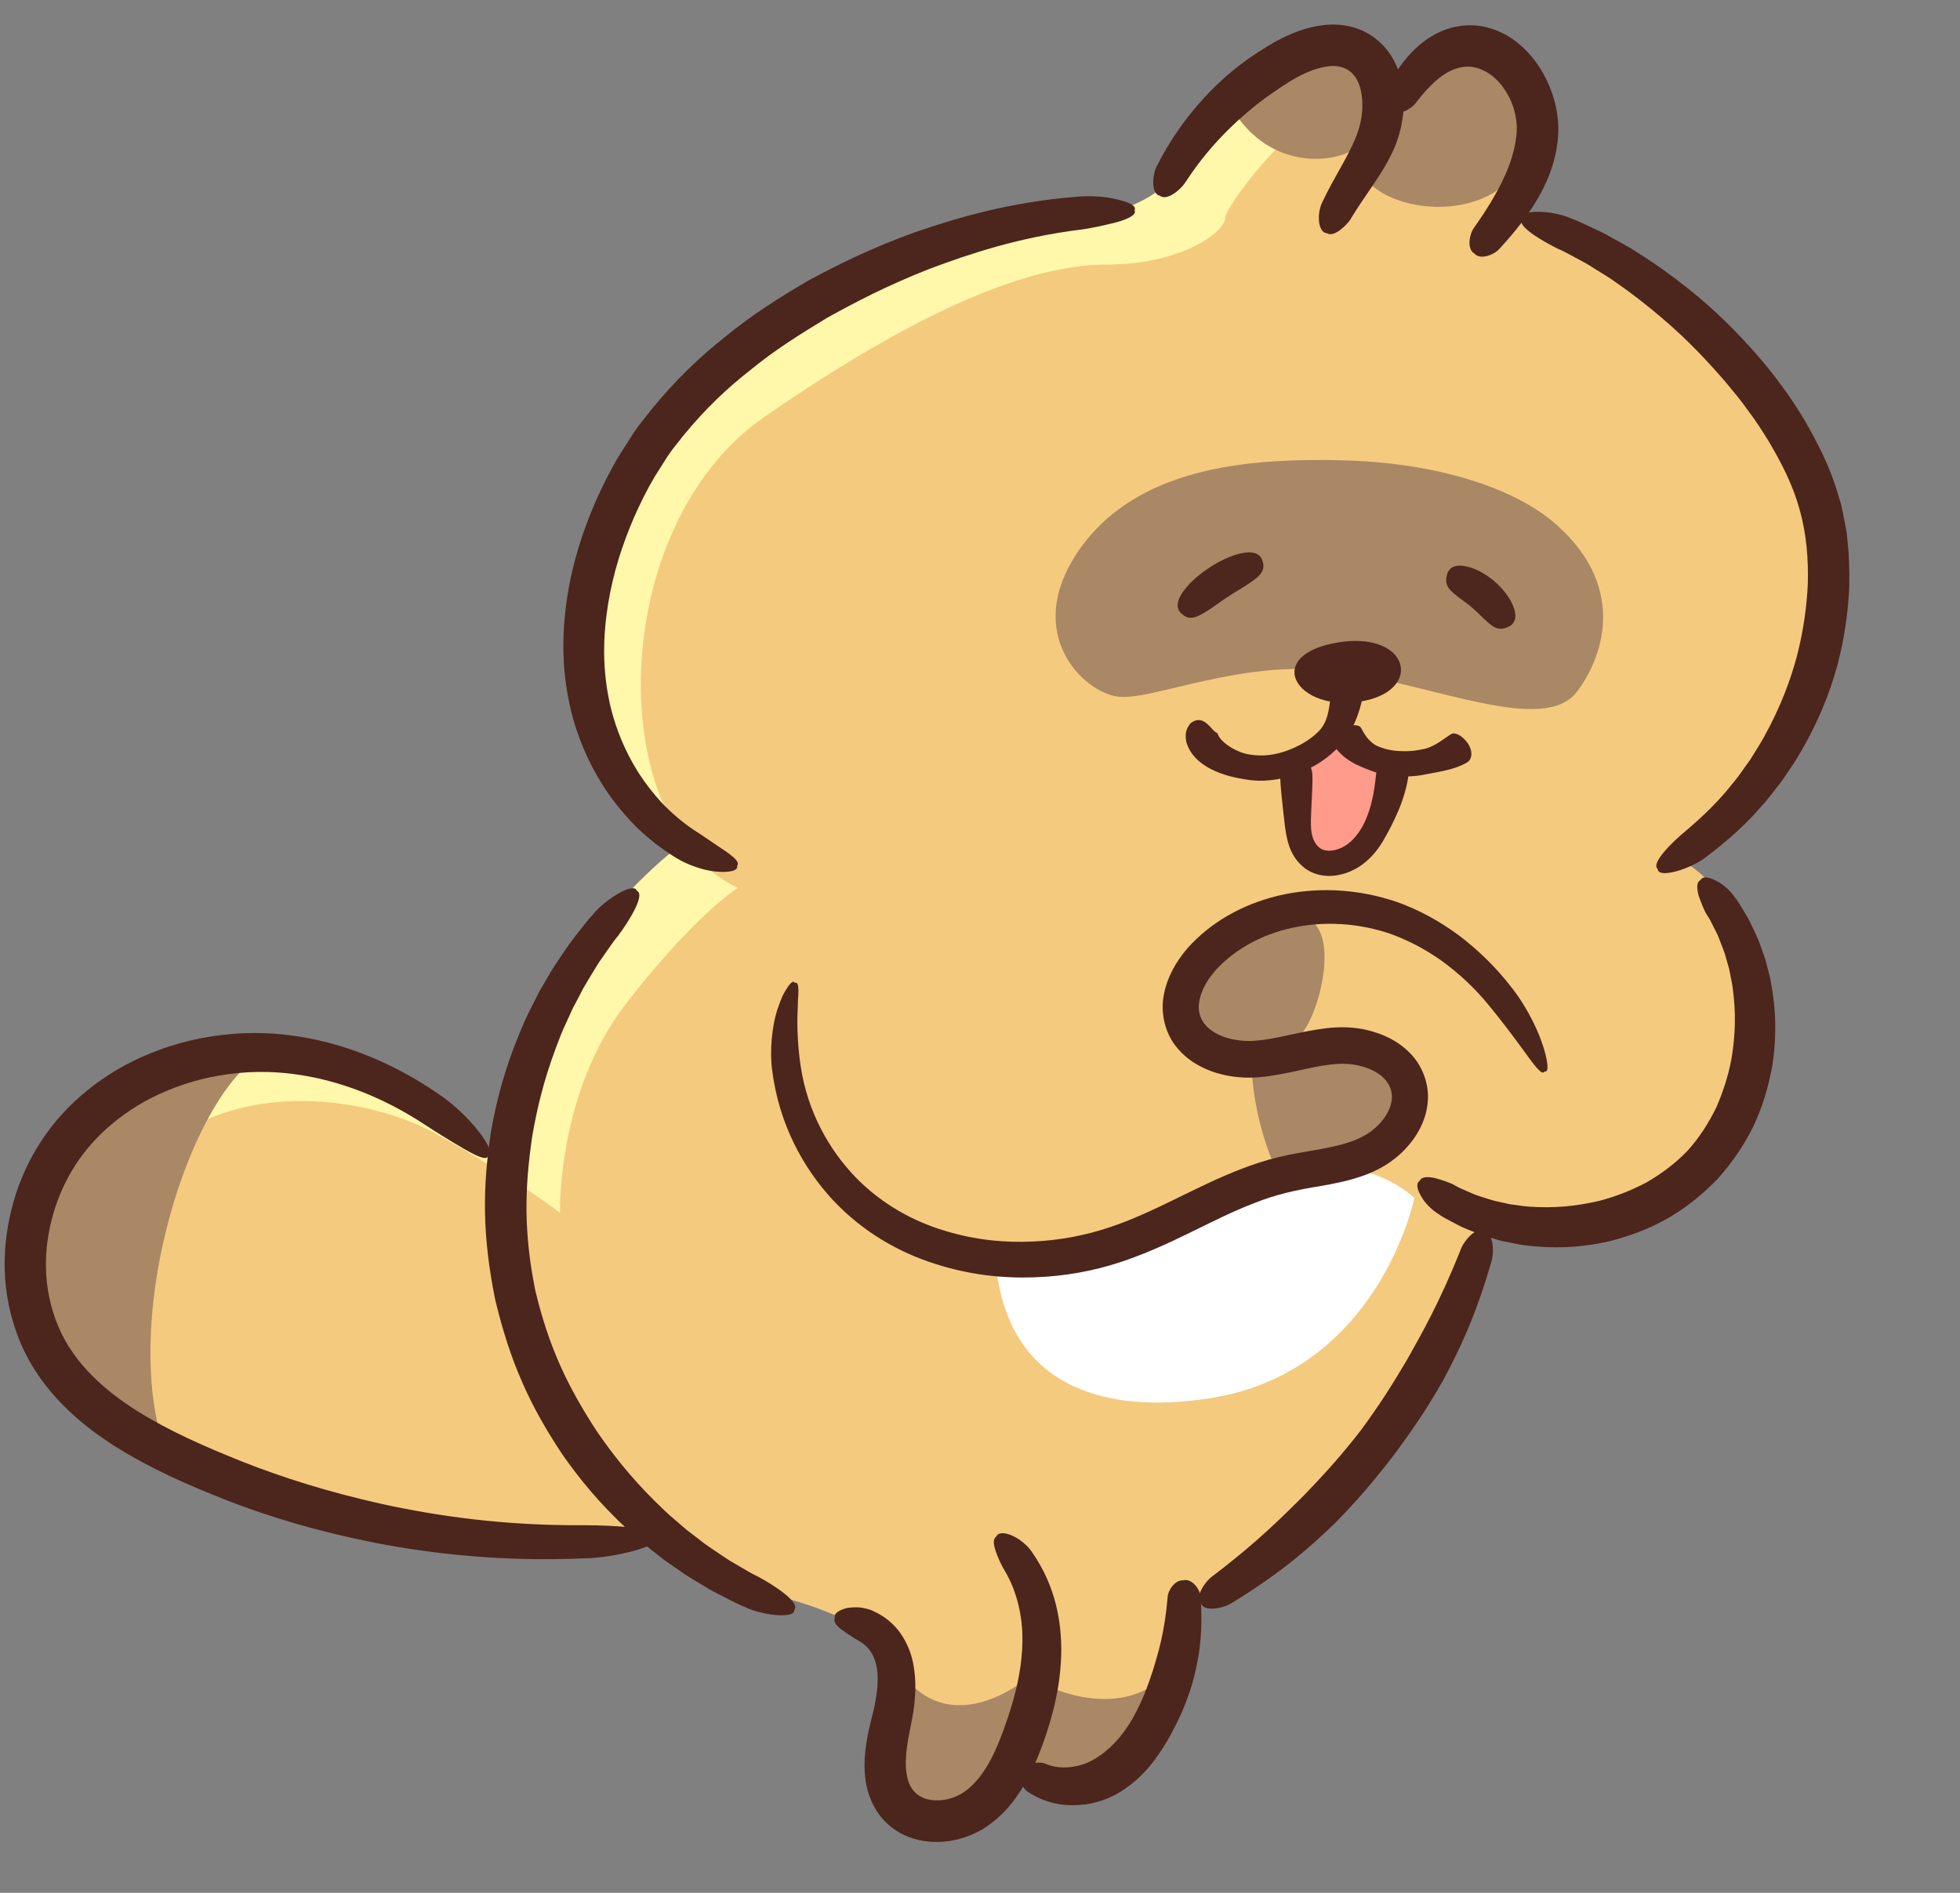 <svg width="88" height="85" xmlns="http://www.w3.org/2000/svg" xmlns:xlink="http://www.w3.org/1999/xlink" xml:space="preserve" overflow="hidden"><rect width="100%" height="100%" fill="#808080" stroke="none"/><g transform="translate(-55 -90)"><path d="M30.696 37.604C24.635 34.795 24.783 21.489 31.879 16.61 38.976 11.732 43.854 9.81 47.255 9.81 50.655 9.81 52.577 8.331 52.577 7.74 52.577 7.149 56.421 2.122 59.082 1.974 61.743 1.826 61.891 5.226 61.891 5.226 61.891 5.226 62.63 2.269 65.439 2.269 68.248 2.269 69.283 4.635 68.84 6.705 68.396 8.775 67.953 9.809 67.953 9.809 67.953 9.809 73.57 11.14 77.858 15.871 82.145 20.602 82.737 25.037 81.85 28.733 80.963 32.429 76.823 37.456 75.788 38.047 74.753 38.639 77.266 38.195 78.005 42.335 78.745 46.474 78.301 50.91 74.753 53.275 71.205 55.641 66.77 54.458 66.77 54.458 66.77 54.458 63.517 67.32 53.168 71.608 53.316 74.565 50.951 81.365 45.628 78.704 44.298 81.218 39.862 82.105 39.419 80.035 38.976 77.965 40.898 74.417 39.567 73.234 38.236 72.051 35.427 71.312 35.427 71.312L29.514 68.503C29.514 68.503 22.417 70.425 11.477 66.433 0.536 62.442-0.646 56.38 3.05 51.058 6.746 45.735 13.842 46.77 17.095 48.544 20.347 50.318 22.713 52.093 22.713 52.093 22.713 52.093 22.565 46.77 25.67 42.779 28.774 38.787 30.696 37.604 30.696 37.604Z" fill="#F4CA7F" transform="matrix(1 0 0 1.007 55 90)"/><path d="M64.322 7.216C64.322 7.216 65.062 4.259 67.871 4.259 68.159 4.259 68.424 4.289 68.675 4.336 68.221 3.166 67.167 2.27 65.439 2.27 63.834 2.27 62.906 3.235 62.405 4.063 64.209 4.619 64.322 7.216 64.322 7.216Z" fill="#FFF7A9" transform="matrix(1 0 0 1.007 55 90)"/><path d="M5.481 53.047C9.177 47.725 16.274 48.76 19.526 50.534 22.779 52.308 25.144 54.082 25.144 54.082 25.144 54.082 24.996 48.759 28.101 44.768 31.206 40.776 33.128 39.593 33.128 39.593 27.066 36.784 27.214 23.478 34.31 18.6 41.407 13.721 46.286 11.799 49.686 11.799 53.086 11.799 55.008 10.32 55.008 9.729 55.008 9.137 58.852 4.111 61.513 3.963 61.56 3.961 61.599 3.967 61.643 3.966 61.334 3.015 60.64 1.887 59.083 1.974 56.421 2.122 52.577 7.148 52.577 7.74 52.577 8.331 50.655 9.809 47.255 9.809 43.854 9.809 38.976 11.732 31.879 16.61 24.783 21.489 24.635 34.795 30.696 37.604 30.696 37.604 28.774 38.787 25.67 42.779 22.565 46.77 22.713 52.093 22.713 52.093 22.713 52.093 20.348 50.319 17.095 48.544 13.842 46.77 6.746 45.735 3.05 51.057 0.112 55.288 0.263 59.983 5.937 63.737 2.73 60.389 3.043 56.557 5.481 53.047Z" fill="#FFF7A9" transform="matrix(1 0 0 1.007 55 90)"/><path d="M44.74 56.629C45.426 62.12 50.002 63.035 54.35 62.349 61.926 61.153 63.501 53.426 63.501 53.426 63.501 53.426 60.985 50.909 57.095 52.739 53.206 54.57 47.944 56.858 44.74 56.629Z" fill="#FFFFFF" transform="matrix(1 0 0 1.007 55 90)"/><path d="M60.213 20.526C56.196 20.437 50.94 20.755 48.334 24.698 45.964 28.283 48.638 30.865 50.189 31.065 51.74 31.266 55.769 29.35 60.099 29.944 64.428 30.538 69.309 32.785 70.798 30.851 71.866 29.464 73.158 26.321 69.916 23.428 68.038 21.752 64.483 20.621 60.213 20.526Z" fill="#AA8765" transform="matrix(1 0 0 1.007 55 90)"/><path d="M57.245 52.065C55.995 49.148 56.203 46.856 56.203 46.856 56.203 46.856 53.286 47.273 53.703 44.981 54.119 42.689 55.786 40.814 58.078 40.814 60.37 40.814 59.328 44.981 58.495 46.023 61.204 45.815 62.87 47.273 62.87 48.731 62.87 50.19 61.828 52.065 57.245 52.065Z" fill="#AA8765" transform="matrix(1 0 0 1.007 55 90)"/><path d="M55.161 4.561C56.828 7.686 59.953 7.269 60.787 6.644 60.787 9.353 65.996 10.186 67.871 7.894 69.746 5.602 68.079 2.061 65.787 2.061 63.495 2.061 62.453 4.977 62.453 4.977 62.453 4.977 63.079 1.644 59.12 1.644 55.161 1.644 55.161 4.561 55.161 4.561Z" fill="#AA8765" transform="matrix(1 0 0 1.007 55 90)"/><path d="M11.407 47.273C8.491 49.356 5.573 58.315 7.24 64.149 0.156 62.274 0.99 53.107 2.657 50.398 4.324 47.69 11.407 47.273 11.407 47.273Z" fill="#AA8765" transform="matrix(1 0 0 1.007 55 90)"/><path d="M40.785 74.984C43.077 77.484 46.202 74.775 46.202 74.775 46.202 74.775 49.536 76.859 52.036 74.984 51.411 78.942 49.536 80.609 46.202 78.942 44.744 79.984 43.91 82.484 41.41 81.443 38.91 80.401 40.785 74.984 40.785 74.984Z" fill="#AA8765" transform="matrix(1 0 0 1.007 55 90)"/><path d="M48.349 8.772C45.372 9.009 43.03 9.693 41.079 10.357 39.134 11.053 37.592 11.811 36.222 12.551 34.88 13.343 33.689 14.091 32.568 15.013 31.428 15.905 30.334 16.939 29.223 18.291 28.957 18.64 28.675 18.956 28.449 19.304 28.224 19.652 28.007 19.991 27.794 20.323 27.391 20.992 27.063 21.652 26.76 22.321 26.174 23.662 25.717 25.034 25.468 26.625 25.229 28.209 25.159 30.038 25.759 32.149 26.07 33.195 26.551 34.289 27.291 35.357 27.661 35.89 28.102 36.41 28.607 36.914 29.126 37.405 29.715 37.873 30.391 38.277 30.846 38.55 31.558 38.817 32.146 38.867 32.735 38.924 33.16 38.829 33.093 38.613 33.243 38.444 32.91 38.183 32.485 37.899 32.053 37.617 31.543 37.255 31.168 37.022 30.619 36.657 30.14 36.242 29.72 35.809 29.311 35.364 28.955 34.908 28.657 34.443 28.063 33.51 27.688 32.566 27.453 31.68 27 29.896 27.081 28.305 27.305 26.918 27.536 25.521 27.94 24.291 28.465 23.074 28.735 22.47 29.035 21.859 29.394 21.257 29.58 20.965 29.771 20.666 29.967 20.358 30.164 20.051 30.422 19.767 30.657 19.454 31.656 18.24 32.664 17.293 33.727 16.473 34.767 15.623 35.886 14.925 37.14 14.169 38.424 13.463 39.864 12.72 41.688 12.006 43.515 11.323 45.716 10.59 48.5 10.241 48.969 10.189 49.62 10.037 50.139 9.91 50.656 9.764 51.043 9.574 50.937 9.379 51.051 9.179 50.666 9.006 50.114 8.884 49.56 8.744 48.849 8.728 48.349 8.772Z" fill="#4C251D" transform="matrix(1 0 0 1.007 55 90)"/><path d="M76.573 38.235C77.556 37.506 78.391 36.756 79.059 35.984 79.409 35.611 79.689 35.212 79.985 34.85 80.244 34.463 80.509 34.102 80.728 33.735 81.614 32.27 82.143 30.934 82.489 29.69 82.821 28.44 82.982 27.28 83.031 26.082 83.029 25.482 83.034 24.874 82.96 24.239 82.944 24.08 82.934 23.92 82.913 23.757 82.882 23.591 82.85 23.423 82.817 23.253 82.749 22.914 82.698 22.557 82.574 22.217 82.18 20.809 81.592 19.724 80.998 18.7 80.684 18.199 80.377 17.702 80.014 17.235 79.674 16.748 79.283 16.289 78.871 15.807 78.028 14.864 77.057 13.858 75.734 12.823 75.075 12.305 74.337 11.769 73.482 11.241 73.066 10.962 72.587 10.731 72.11 10.457 71.868 10.326 71.604 10.216 71.343 10.09 71.079 9.969 70.816 9.835 70.525 9.735 69.764 9.387 68.227 9.306 68.321 9.74 68.071 10.084 69.278 10.763 69.941 11.091 70.198 11.194 70.434 11.334 70.67 11.457 70.903 11.586 71.137 11.698 71.355 11.831 71.784 12.11 72.211 12.34 72.587 12.62 73.356 13.147 74.022 13.676 74.618 14.181 75.815 15.189 76.695 16.146 77.465 17.024 77.839 17.473 78.198 17.897 78.507 18.34 78.841 18.769 79.118 19.217 79.405 19.667 79.942 20.579 80.474 21.548 80.8 22.728 81.126 23.883 81.192 24.973 81.168 26.025 81.118 27.076 80.974 28.095 80.693 29.205 80.398 30.31 79.956 31.505 79.213 32.843 79.03 33.179 78.805 33.509 78.589 33.868 78.337 34.2 78.104 34.573 77.806 34.92 77.24 35.643 76.527 36.351 75.68 37.059 75.114 37.526 74.1 38.489 74.43 38.757 74.449 39.2 75.907 38.75 76.573 38.235Z" fill="#4C251D" transform="matrix(1 0 0 1.007 55 90)"/><path d="M60.668 9.722C61.279 8.721 61.967 7.88 62.413 6.997 62.523 6.781 62.63 6.548 62.714 6.314 62.797 6.083 62.861 5.856 62.909 5.635 63.004 5.192 63.039 4.767 63.018 4.353 62.973 3.537 62.738 2.716 62.12 2.049 61.814 1.723 61.425 1.451 60.984 1.291 60.541 1.127 60.052 1.07 59.573 1.104 58.62 1.195 57.945 1.504 57.333 1.818 56.735 2.149 56.208 2.486 55.639 2.922 55.075 3.357 54.487 3.881 53.86 4.586 53.236 5.291 52.57 6.182 51.952 7.378 51.726 7.78 51.671 8.657 52.077 8.73 52.395 8.976 53.018 8.453 53.231 8.116 53.893 7.107 54.548 6.375 55.138 5.793 55.731 5.211 56.262 4.776 56.76 4.406 57.758 3.705 58.66 3.064 59.71 2.946 60.211 2.915 60.528 3.07 60.752 3.315 60.979 3.555 61.124 3.951 61.16 4.455 61.193 4.967 61.125 5.556 60.828 6.237 60.671 6.598 60.461 6.995 60.207 7.448 59.953 7.903 59.65 8.415 59.358 9.04 59.256 9.249 59.188 9.586 59.222 9.876 59.253 10.165 59.374 10.388 59.577 10.4 59.752 10.505 59.975 10.402 60.177 10.252 60.377 10.1 60.574 9.894 60.668 9.722Z" fill="#4C251D" transform="matrix(1 0 0 1.007 55 90)"/><path d="M67.322 11.095C68.718 9.599 69.451 8.338 69.767 7.164 69.848 6.872 69.903 6.584 69.935 6.299 69.967 6.02 69.982 5.694 69.952 5.402 69.901 4.804 69.749 4.211 69.447 3.581 69.14 2.954 68.765 2.46 68.306 2.05 67.847 1.647 67.285 1.313 66.567 1.179 65.851 1.041 64.999 1.168 64.237 1.641 63.465 2.11 62.852 2.869 62.329 3.784 62.134 4.092 62.104 4.796 62.484 4.93 62.786 5.194 63.377 4.849 63.56 4.599 64.13 3.849 64.656 3.382 65.103 3.17 65.55 2.954 65.919 2.939 66.222 3.007 66.831 3.152 67.38 3.586 67.785 4.387 67.98 4.793 68.069 5.179 68.093 5.539 68.101 5.63 68.106 5.72 68.098 5.807 68.094 5.894 68.095 5.98 68.078 6.083 68.056 6.28 68.02 6.482 67.967 6.694 67.758 7.544 67.305 8.572 66.174 10.167 65.978 10.429 65.844 11.107 66.195 11.302 66.449 11.615 67.097 11.358 67.322 11.095Z" fill="#4C251D" transform="matrix(1 0 0 1.007 55 90)"/><path d="M34.669 47.724C34.967 50.094 36.046 52.072 37.394 53.514 38.764 54.966 40.397 55.858 41.96 56.353 43.53 56.859 45.044 57.012 46.434 56.961 47.828 56.917 49.108 56.671 50.279 56.292 52.625 55.523 54.404 54.373 56.314 53.652 57.276 53.266 58.197 53.064 59.348 52.881 59.917 52.78 60.533 52.664 61.174 52.44 61.804 52.229 62.515 51.844 63.05 51.286 63.591 50.732 64.016 50.018 64.1 49.176 64.191 48.334 63.837 47.478 63.284 46.941 62.735 46.394 62.08 46.11 61.444 45.951 60.814 45.786 60.127 45.784 59.548 45.853 58.37 45.992 57.36 46.331 56.414 46.405 55.961 46.45 55.518 46.404 55.093 46.285 54.677 46.16 54.305 45.945 54.086 45.666 53.865 45.39 53.772 45.042 53.849 44.629 53.923 44.214 54.17 43.746 54.525 43.328 55.257 42.494 56.389 41.784 57.738 41.441 59.088 41.095 60.694 41.085 62.31 41.604 63.109 41.873 63.92 42.284 64.696 42.822 65.464 43.375 66.213 44.049 66.877 44.868 67.33 45.415 67.945 46.209 68.417 46.862 68.888 47.511 69.25 47.999 69.348 47.776 69.569 47.869 69.501 47.25 69.211 46.443 68.925 45.636 68.379 44.671 67.885 44.06 67.175 43.138 66.358 42.359 65.501 41.712 64.631 41.075 63.718 40.583 62.775 40.243 60.886 39.59 59.007 39.56 57.369 39.948 55.723 40.347 54.33 41.157 53.314 42.287 52.817 42.864 52.418 43.536 52.26 44.333 52.091 45.126 52.292 46.045 52.807 46.673 53.314 47.31 53.987 47.653 54.625 47.85 55.268 48.038 55.93 48.095 56.552 48.035 57.762 47.926 58.779 47.578 59.732 47.473 60.215 47.419 60.624 47.423 61.058 47.531 61.481 47.631 61.879 47.823 62.136 48.086 62.392 48.342 62.521 48.665 62.49 49.023 62.461 49.382 62.244 49.803 61.896 50.155 61.215 50.869 60.165 51.091 59.069 51.284 58.52 51.381 57.949 51.465 57.374 51.61 56.8 51.746 56.255 51.929 55.731 52.129 53.631 52.93 51.855 54.064 49.778 54.744 48.744 55.085 47.608 55.312 46.372 55.365 45.139 55.424 43.799 55.305 42.422 54.886 41.047 54.478 39.628 53.73 38.434 52.52 37.248 51.309 36.259 49.597 35.95 47.555 35.844 46.87 35.772 45.899 35.809 45.116 35.821 44.922 35.824 44.737 35.828 44.572 35.843 44.41 35.851 44.266 35.848 44.149 35.842 43.913 35.797 43.782 35.69 43.833 35.635 43.722 35.525 43.793 35.382 43.996 35.31 44.097 35.23 44.231 35.144 44.391 35.071 44.553 35 44.744 34.926 44.951 34.639 45.782 34.556 46.93 34.669 47.724Z" fill="#4C251D" transform="matrix(1 0 0 1.007 55 90)"/><path d="M76.649 40.815C76.76 40.973 76.842 41.145 76.924 41.311 77.004 41.478 77.097 41.632 77.161 41.797 77.283 42.13 77.427 42.434 77.502 42.749 77.547 42.904 77.591 43.055 77.634 43.202 77.664 43.353 77.693 43.501 77.721 43.645 77.788 43.932 77.817 44.211 77.844 44.479 77.95 45.552 77.87 46.446 77.736 47.237 77.585 48.027 77.353 48.71 77.059 49.383 76.734 50.039 76.341 50.685 75.759 51.325 75.156 51.945 74.536 52.377 73.901 52.743 73.248 53.078 72.581 53.352 71.801 53.551 71.019 53.733 70.132 53.868 69.056 53.829 68.787 53.819 68.505 53.807 68.216 53.758 68.07 53.739 67.92 53.719 67.768 53.698 67.618 53.665 67.465 53.63 67.308 53.595 66.988 53.54 66.676 53.415 66.337 53.313 66.168 53.26 66.008 53.176 65.836 53.107 65.665 53.035 65.489 52.964 65.324 52.863 65.099 52.732 64.736 52.622 64.431 52.537 64.118 52.466 63.821 52.468 63.743 52.657 63.563 52.767 63.626 53.045 63.812 53.355 63.987 53.678 64.318 53.974 64.583 54.139 64.772 54.274 64.972 54.376 65.168 54.476 65.365 54.575 65.552 54.686 65.746 54.766 66.136 54.918 66.504 55.088 66.876 55.181 67.06 55.235 67.24 55.287 67.416 55.338 67.596 55.374 67.771 55.409 67.943 55.443 68.286 55.52 68.619 55.554 68.939 55.582 70.219 55.694 71.291 55.567 72.237 55.359 74.112 54.879 75.571 54.136 77.105 52.589 78.553 50.963 79.205 49.461 79.568 47.56 79.717 46.602 79.778 45.525 79.587 44.254 79.538 43.936 79.485 43.606 79.387 43.269 79.342 43.1 79.296 42.927 79.249 42.75 79.187 42.577 79.124 42.401 79.059 42.22 78.943 41.855 78.75 41.498 78.574 41.118 78.483 40.929 78.361 40.749 78.25 40.559 78.138 40.37 78.023 40.176 77.877 39.996 77.696 39.742 77.38 39.43 77.047 39.275 76.726 39.109 76.444 39.062 76.346 39.249 76.162 39.339 76.178 39.635 76.268 39.943 76.372 40.243 76.505 40.598 76.649 40.815Z" fill="#4C251D" transform="matrix(1 0 0 1.007 55 90)"/><path d="M34.056 70.32C33.795 70.2 33.553 70.056 33.316 69.917 33.081 69.776 32.843 69.653 32.625 69.508 32.193 69.212 31.766 68.955 31.395 68.654 31.205 68.51 31.02 68.37 30.839 68.233 30.666 68.085 30.497 67.94 30.331 67.799 29.995 67.523 29.697 67.234 29.413 66.955 28.278 65.839 27.466 64.796 26.788 63.815 25.483 61.824 24.641 60.08 24.032 57.539 23.516 54.977 23.547 53.041 23.894 50.685 24.096 49.511 24.395 48.222 24.956 46.733 25.096 46.361 25.244 45.972 25.434 45.581 25.525 45.383 25.617 45.181 25.712 44.974 25.818 44.774 25.927 44.568 26.039 44.358 26.249 43.929 26.529 43.516 26.797 43.066 26.934 42.843 27.098 42.631 27.251 42.404 27.408 42.179 27.567 41.947 27.753 41.728 28.213 41.116 28.993 39.897 28.595 39.726 28.467 39.307 27.146 40.123 26.616 40.787 26.402 41.014 26.216 41.254 26.033 41.489 25.853 41.725 25.664 41.947 25.503 42.181 25.187 42.652 24.863 43.089 24.612 43.542 24.48 43.766 24.351 43.984 24.225 44.198 24.112 44.418 24.002 44.634 23.894 44.844 23.671 45.263 23.492 45.679 23.324 46.08 22.653 47.684 22.294 49.09 22.059 50.378 21.651 52.964 21.656 55.1 22.229 57.937 22.902 60.751 23.795 62.692 25.253 64.866 26.008 65.935 26.924 67.061 28.208 68.234 28.529 68.527 28.866 68.829 29.245 69.115 29.431 69.261 29.622 69.41 29.817 69.563 30.021 69.704 30.23 69.848 30.443 69.995 30.861 70.301 31.34 70.561 31.824 70.856 32.068 71 32.333 71.122 32.596 71.26 32.861 71.397 33.13 71.537 33.42 71.653 34.181 72.032 35.722 72.217 35.662 71.783 35.951 71.46 34.731 70.682 34.056 70.32Z" fill="#4C251D" transform="matrix(1 0 0 1.007 55 90)"/><path d="M38.556 73.172C39.595 73.742 39.467 75.034 39.275 76.035 39.172 76.514 39 77.091 38.916 77.628 38.825 78.171 38.783 78.713 38.847 79.268 38.903 79.817 39.099 80.39 39.436 80.87 39.771 81.343 40.278 81.728 40.81 81.924 41.347 82.121 41.908 82.182 42.462 82.119 43.017 82.06 43.573 81.887 44.118 81.572 45.18 80.911 45.73 80.062 46.164 79.276 46.583 78.47 46.864 77.704 47.135 76.819 47.395 75.931 47.634 74.908 47.649 73.624 47.651 72.357 47.422 70.75 46.317 69.189 46.136 68.924 45.778 68.622 45.44 68.478 45.102 68.328 44.802 68.332 44.731 68.524 44.557 68.64 44.617 68.914 44.715 69.204 44.818 69.494 44.964 69.808 45.093 70.015 45.471 70.635 45.679 71.282 45.794 71.883 45.91 72.486 45.921 73.047 45.892 73.571 45.826 74.618 45.6 75.49 45.356 76.275 45.104 77.06 44.839 77.778 44.515 78.409 44.188 79.031 43.766 79.623 43.176 79.983 42.594 80.324 41.911 80.356 41.475 80.183 41.048 80.006 40.783 79.676 40.694 79.041 40.65 78.726 40.663 78.34 40.721 77.903 40.775 77.457 40.895 77.006 41.005 76.341 41.096 75.706 41.162 74.983 40.992 74.137 40.902 73.716 40.729 73.261 40.433 72.841 40.14 72.418 39.698 72.058 39.212 71.849 39.052 71.756 38.843 71.726 38.635 71.686 38.426 71.666 38.213 71.679 38.032 71.707 37.667 71.797 37.428 71.952 37.479 72.157 37.403 72.346 37.608 72.555 37.859 72.719 37.979 72.816 38.114 72.899 38.237 72.974 38.348 73.064 38.476 73.112 38.556 73.172Z" fill="#4C251D" transform="matrix(1 0 0 1.007 55 90)"/><path d="M46.166 79.918C47.103 80.523 48.024 80.555 48.742 80.465 49.476 80.365 50.061 80.075 50.495 79.782 51.378 79.168 51.885 78.498 52.437 77.583 52.963 76.654 53.26 75.965 53.538 75.052 53.787 74.142 54.037 72.994 53.901 71.197 53.889 70.89 53.52 70.372 53.131 70.473 52.734 70.447 52.435 70.955 52.425 71.215 52.294 72.793 51.994 73.734 51.759 74.508 51.503 75.271 51.272 75.895 50.842 76.651 50.399 77.39 49.992 77.841 49.439 78.251 49.151 78.455 48.854 78.628 48.43 78.736 48.014 78.838 47.46 78.882 46.916 78.646 46.828 78.602 46.673 78.593 46.491 78.611 46.319 78.625 46.106 78.667 45.977 78.818 45.805 78.921 45.746 79.127 45.793 79.363 45.843 79.59 46.007 79.821 46.166 79.918Z" fill="#4C251D" transform="matrix(1 0 0 1.007 55 90)"/><path d="M65.572 55.749C64.627 58.106 63.823 59.482 63.178 60.63 62.502 61.762 61.942 62.654 61.074 63.816 60.179 64.959 59.465 65.732 58.55 66.681 57.61 67.604 56.493 68.74 54.464 70.269 54.114 70.506 53.634 71.209 53.918 71.495 54.036 71.889 54.894 71.734 55.282 71.498 57.575 70.11 58.844 68.963 59.862 67.999 60.858 67.007 61.589 66.155 62.541 64.939 63.466 63.702 64.097 62.773 64.794 61.552 65.457 60.318 66.233 58.792 66.972 56.216 67.099 55.78 67.023 54.911 66.613 54.901 66.261 54.701 65.709 55.349 65.572 55.749Z" fill="#4C251D" transform="matrix(1 0 0 1.007 55 90)"/><path d="M26.244 68.016C22.59 68.041 19.633 67.606 17.162 67.073 14.691 66.524 12.689 65.888 10.92 65.197 9.156 64.497 7.574 63.803 6.139 62.91 5.426 62.458 4.741 61.955 4.134 61.343 3.524 60.736 2.986 60.015 2.621 59.161 1.886 57.432 1.946 55.668 2.391 54.128 2.85 52.574 3.705 51.208 5.068 50.089 5.747 49.53 6.546 49.032 7.483 48.647 8.415 48.255 9.482 47.966 10.676 47.852 13.039 47.617 15.998 48.166 18.997 50.104 19.498 50.433 20.219 50.876 20.809 51.219 21.401 51.556 21.872 51.782 21.913 51.539 22.151 51.502 21.931 51.013 21.484 50.446 21.042 49.876 20.363 49.248 19.823 48.879 16.633 46.65 13.3 45.888 10.532 46.101 9.147 46.201 7.898 46.511 6.792 46.956 5.683 47.394 4.72 47.977 3.893 48.647 2.233 49.984 1.141 51.723 0.601 53.612 0.07 55.498-0.017 57.661 0.926 59.894 1.404 61.008 2.085 61.911 2.82 62.649 3.554 63.393 4.346 63.976 5.146 64.487 6.763 65.496 8.4 66.21 10.252 66.933 12.111 67.645 14.217 68.281 16.809 68.795 19.4 69.291 22.496 69.653 26.283 69.492 26.921 69.481 27.813 69.336 28.497 69.149 29.181 68.953 29.657 68.727 29.494 68.543 29.613 68.334 29.1 68.198 28.413 68.126 27.725 68.044 26.858 68.016 26.244 68.016Z" fill="#4C251D" transform="matrix(1 0 0 1.007 55 90)"/><path d="M56.209 24.639C55.967 24.605 55.599 24.684 55.239 24.824 54.878 24.962 54.531 25.162 54.297 25.313 54.063 25.466 53.74 25.703 53.467 25.977 53.194 26.25 52.973 26.554 52.906 26.79 52.876 26.889 52.805 27.185 53.075 27.387 53.317 27.622 53.583 27.538 53.672 27.515 54.088 27.383 54.745 26.85 55.14 26.608 55.521 26.345 56.273 25.96 56.563 25.632 56.619 25.561 56.804 25.352 56.688 25.035 56.612 24.706 56.312 24.651 56.209 24.639Z" fill="#4D261E" transform="matrix(1 0 0 1.007 55 90)"/><path d="M68.035 27.483C68.046 27.257 67.925 26.932 67.732 26.636 67.541 26.338 67.28 26.077 67.085 25.913 66.891 25.749 66.59 25.535 66.264 25.397 65.939 25.257 65.599 25.192 65.377 25.241 65.283 25.258 65.015 25.338 64.959 25.67 64.868 25.996 65.016 26.182 65.058 26.246 65.28 26.535 65.827 26.853 66.089 27.094 66.37 27.312 66.776 27.797 67.098 27.967 67.168 27.998 67.377 28.112 67.682 27.968 68.001 27.857 68.034 27.58 68.035 27.483Z" fill="#4D261E" transform="matrix(1 0 0 1.007 55 90)"/><path d="M58.803 33.54C58.357 34.861 57.729 39.201 59.821 38.541 61.913 37.88 62.246 34.389 62.246 34.389 62.246 34.389 60.646 33.257 60.272 32.691 59.899 32.124 58.803 33.54 58.803 33.54Z" fill="#FF9B8B" transform="matrix(1 0 0 1.007 55 90)"/><path d="M60.798 31.321C59.281 31.474 58.201 30.787 58.123 30.059 58.061 29.484 58.623 28.884 60.086 28.648 62.14 28.318 63.142 29.299 62.852 30.169 62.674 30.705 62.008 31.199 60.798 31.321Z" fill="#4D251D" transform="matrix(1 0 0 1.007 55 90)"/><path d="M55.965 34.764C55.421 34.684 54.872 34.552 54.373 34.299 53.886 34.056 53.407 33.642 53.26 33.069 53.228 32.891 53.221 32.702 53.277 32.554 53.339 32.406 53.407 32.275 53.512 32.211 53.717 32.072 53.917 32.086 54.085 32.194 54.252 32.302 54.383 32.463 54.476 32.562 54.577 32.671 54.67 32.685 54.666 32.715 54.683 32.759 54.724 32.858 54.818 32.969 54.917 33.077 55.047 33.191 55.196 33.287 55.495 33.48 55.841 33.616 56.129 33.651 56.684 33.74 57.214 33.672 57.751 33.487 58.29 33.296 58.803 33.009 59.181 32.638 59.389 32.434 59.535 32.179 59.619 31.825 59.708 31.47 59.743 31.041 59.789 30.609 59.828 30.234 60.175 29.925 60.575 29.961 60.972 29.997 61.275 30.338 61.231 30.764 61.194 31.094 61.097 31.53 60.91 32.016 60.815 32.258 60.696 32.514 60.534 32.766 60.368 33.021 60.172 33.242 59.97 33.441 59.43 33.966 58.791 34.31 58.126 34.548 57.457 34.786 56.677 34.886 55.965 34.764Z" fill="#4D251D" transform="matrix(1 0 0 1.007 55 90)"/><path d="M63.92 33.403C64.448 33.292 64.87 32.9 65.15 32.741 65.322 32.63 65.654 32.806 65.889 33.13 66.124 33.455 66.119 33.844 65.875 33.997 65.312 34.327 64.608 34.414 64.159 34.503 63.73 34.599 63.287 34.644 62.838 34.62 62.391 34.605 61.936 34.52 61.501 34.346 61.385 34.303 61.254 34.259 61.116 34.193 60.975 34.136 60.825 34.069 60.679 33.974 60.375 33.807 60.087 33.541 59.881 33.237 59.705 32.956 59.904 32.591 60.274 32.449 60.651 32.302 61.01 32.305 61.093 32.441 61.135 32.493 61.168 32.565 61.208 32.643 61.26 32.711 61.304 32.8 61.368 32.883 61.502 33.041 61.68 33.218 61.914 33.299 62.212 33.42 62.546 33.486 62.888 33.495 63.228 33.515 63.578 33.48 63.92 33.403Z" fill="#4D251D" transform="matrix(1 0 0 1.007 55 90)"/><path d="M61.162 36.871C61.396 36.461 61.551 35.951 61.642 35.507 61.736 35.056 61.766 34.646 61.808 34.335 61.861 33.944 62.187 33.626 62.59 33.627 62.988 33.627 63.312 34.032 63.246 34.525 63.173 35.081 63.001 35.64 62.791 36.136 62.58 36.634 62.348 37.065 62.135 37.436 61.934 37.783 61.677 38.127 61.343 38.413 61.002 38.703 60.593 38.917 60.139 39.012 59.695 39.111 59.136 39.079 58.676 38.779 58.226 38.487 57.96 38.03 57.838 37.591 57.704 37.126 57.668 36.611 57.609 36.132 57.553 35.637 57.495 35.108 57.474 34.598 57.456 34.153 57.765 33.78 58.166 33.763 58.565 33.747 58.905 34.094 58.923 34.539 58.938 34.888 58.911 35.34 58.886 35.838 58.87 36.337 58.812 36.904 58.921 37.283 58.989 37.534 59.126 37.73 59.286 37.834 59.44 37.934 59.655 37.964 59.909 37.911 60.423 37.806 60.852 37.417 61.162 36.871Z" fill="#4D251D" transform="matrix(1 0 0 1.007 55 90)"/></g></svg>